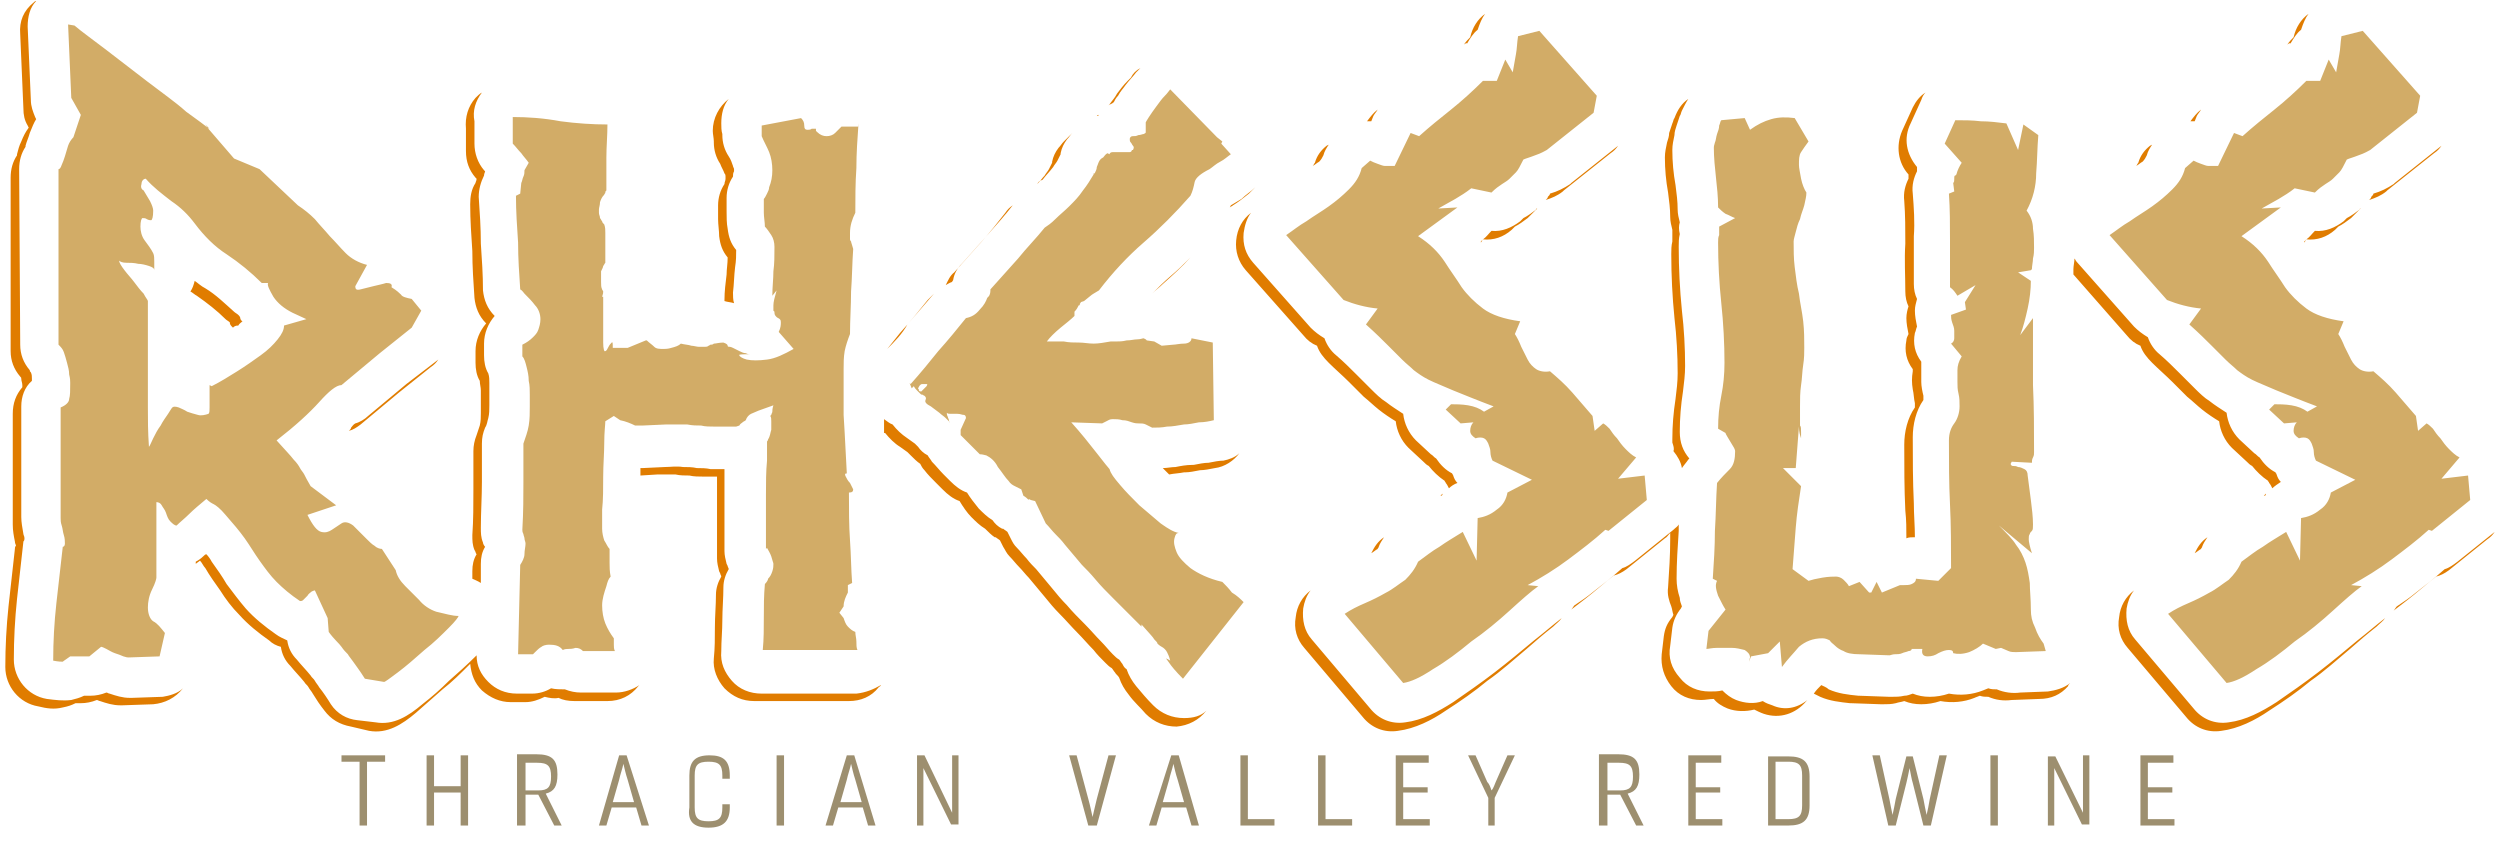 <?xml version="1.0" encoding="utf-8"?>
<!-- Generator: Adobe Illustrator 25.2.1, SVG Export Plug-In . SVG Version: 6.00 Build 0)  -->
<svg version="1.1" id="Layer_1" xmlns="http://www.w3.org/2000/svg" xmlns:xlink="http://www.w3.org/1999/xlink" x="0px" y="0px"
	 viewBox="0 0 235 80" style="enable-background:new 0 0 235 80;" xml:space="preserve">
<style type="text/css">
	.st0{fill-rule:evenodd;clip-rule:evenodd;fill:#D2AC67;}
	.st1{fill:#E07C00;}
	.st2{display:none;fill-rule:evenodd;clip-rule:evenodd;fill:#221F1F;}
	.st3{fill:#9D8F6F;}
</style>
<g>
	<path class="st0" d="M232.2,47l-3.6,2.9l-0.3-0.1c-1.1,1-2.3,1.9-3.5,2.8c-1.2,0.9-2.5,1.7-3.8,2.4l1,0.1c-0.7,0.5-1.6,1.3-2.7,2.3
		c-1.1,1-2.3,2-3.6,2.9c-1.2,1-2.4,1.9-3.6,2.6c-1.2,0.8-2.1,1.2-2.8,1.3l-5.5-6.5c0.6-0.4,1.2-0.7,1.9-1c0.7-0.3,1.3-0.6,2-1
		c0.6-0.3,1.2-0.8,1.8-1.2c0.5-0.5,0.9-1,1.2-1.7c0.7-0.5,1.3-1,2-1.4c0.7-0.5,1.4-0.9,2.2-1.4l1.3,2.7l0.1-4
		c0.6-0.1,1.2-0.3,1.8-0.8c0.6-0.4,0.9-1,1-1.6l2.3-1.2l-3.7-1.8c-0.1-0.2-0.2-0.5-0.2-0.8c0-0.3-0.1-0.5-0.2-0.8
		c-0.1-0.2-0.2-0.4-0.4-0.5c-0.2-0.1-0.5-0.1-0.8,0c-0.3-0.2-0.5-0.4-0.5-0.7c0-0.3,0.1-0.6,0.3-0.8l-1.2,0.1l-1.4-1.3l0.5-0.5
		c0.4,0,1,0,1.6,0.1c0.6,0.1,1.1,0.3,1.5,0.6l0.9-0.5c-1.6-0.6-2.8-1.1-3.8-1.5c-0.9-0.4-1.7-0.7-2.3-1c-0.6-0.3-1-0.6-1.4-0.9
		c-0.3-0.3-0.7-0.6-1.1-1c-0.4-0.4-0.8-0.8-1.3-1.3c-0.5-0.5-1.2-1.2-2.1-2l1.1-1.5c-1.1-0.1-2.2-0.4-3.2-0.8l-5.4-6.1
		c0.6-0.4,1.2-0.9,1.9-1.3c0.7-0.5,1.4-0.9,2.1-1.4c0.7-0.5,1.3-1,1.9-1.6c0.6-0.6,1-1.2,1.2-2l0.8-0.7c0.2,0.1,0.4,0.2,0.7,0.3
		c0.3,0.1,0.5,0.2,0.7,0.2h0.9l1.5-3.1l0.8,0.3c1-0.9,2-1.7,3-2.5c1-0.8,2-1.7,3-2.7h1.3l0.8-2l0.7,1.2c0.1-0.6,0.2-1.1,0.3-1.7
		c0.1-0.5,0.1-1.1,0.2-1.7l2-0.5l5.4,6.1l-0.3,1.6l-4.4,3.5c-0.2,0.1-0.5,0.3-1.1,0.5c-0.5,0.2-0.9,0.3-1.1,0.4
		c-0.3,0.6-0.5,1-0.7,1.2c-0.2,0.2-0.4,0.4-0.6,0.6c-0.2,0.2-0.4,0.3-0.7,0.5c-0.3,0.2-0.6,0.4-1,0.8l-1.9-0.4c-0.5,0.4-1,0.7-1.5,1
		c-0.5,0.3-1.1,0.6-1.6,0.9l1.8-0.1l-3.7,2.7c1.1,0.7,1.9,1.5,2.5,2.4c0.5,0.8,1.1,1.6,1.6,2.4c0.5,0.7,1.2,1.4,2,2
		c0.8,0.6,2,1,3.5,1.2l-0.5,1.2c0.2,0.3,0.4,0.7,0.6,1.2c0.2,0.4,0.4,0.8,0.6,1.2c0.2,0.4,0.5,0.7,0.8,0.9c0.3,0.2,0.8,0.3,1.3,0.2
		c0.7,0.6,1.4,1.2,2.1,2c0.7,0.8,1.3,1.5,1.9,2.2l0.2,1.4l0.8-0.7c0.2,0.1,0.4,0.3,0.6,0.5c0.2,0.3,0.4,0.6,0.7,0.9
		c0.2,0.3,0.5,0.7,0.8,1c0.3,0.3,0.6,0.6,1,0.8l-1.7,2l2.5-0.3v-0.1v0.1L232.2,47z M154.8,47l-3.6,2.9l-0.3-0.1
		c-1.1,1-2.3,1.9-3.5,2.8c-1.2,0.9-2.5,1.7-3.8,2.4l1,0.1c-0.7,0.5-1.6,1.3-2.7,2.3c-1.1,1-2.3,2-3.6,2.9c-1.2,1-2.4,1.9-3.6,2.6
		c-1.2,0.8-2.1,1.2-2.8,1.3l-5.5-6.5c0.6-0.4,1.2-0.7,1.9-1c0.7-0.3,1.3-0.6,2-1c0.6-0.3,1.2-0.8,1.8-1.2c0.5-0.5,0.9-1,1.2-1.7
		c0.7-0.5,1.3-1,2-1.4c0.7-0.5,1.4-0.9,2.2-1.4l1.3,2.7l0.1-4c0.6-0.1,1.2-0.3,1.8-0.8c0.6-0.4,0.9-1,1-1.6l2.3-1.2l-3.7-1.8
		c-0.1-0.2-0.2-0.5-0.2-0.8c0-0.3-0.1-0.5-0.2-0.8c-0.1-0.2-0.2-0.4-0.4-0.5c-0.2-0.1-0.5-0.1-0.8,0c-0.3-0.2-0.5-0.4-0.5-0.7
		c0-0.3,0.1-0.6,0.3-0.8l-1.2,0.1l-1.4-1.3l0.5-0.5c0.4,0,1,0,1.6,0.1c0.6,0.1,1.1,0.3,1.5,0.6l0.9-0.5c-1.6-0.6-2.8-1.1-3.8-1.5
		c-0.9-0.4-1.7-0.7-2.3-1c-0.6-0.3-1-0.6-1.4-0.9c-0.3-0.3-0.7-0.6-1.1-1c-0.4-0.4-0.8-0.8-1.3-1.3c-0.5-0.5-1.2-1.2-2.1-2l1.1-1.5
		c-1.1-0.1-2.2-0.4-3.2-0.8l-5.4-6.1c0.6-0.4,1.2-0.9,1.9-1.3c0.7-0.5,1.4-0.9,2.1-1.4c0.7-0.5,1.3-1,1.9-1.6c0.6-0.6,1-1.2,1.2-2
		l0.8-0.7c0.2,0.1,0.4,0.2,0.7,0.3c0.3,0.1,0.5,0.2,0.7,0.2h0.9l1.5-3.1l0.8,0.3c1-0.9,2-1.7,3-2.5c1-0.8,2-1.7,3-2.7h1.3l0.8-2
		l0.7,1.2c0.1-0.6,0.2-1.1,0.3-1.7c0.1-0.5,0.1-1.1,0.2-1.7l2-0.5l5.4,6.1l-0.3,1.6l-4.4,3.5c-0.2,0.1-0.5,0.3-1.1,0.5
		c-0.5,0.2-0.9,0.3-1.1,0.4c-0.3,0.6-0.5,1-0.7,1.2c-0.2,0.2-0.4,0.4-0.6,0.6c-0.2,0.2-0.4,0.3-0.7,0.5c-0.3,0.2-0.6,0.4-1,0.8
		l-1.9-0.4c-0.5,0.4-1,0.7-1.5,1c-0.5,0.3-1.1,0.6-1.6,0.9l1.8-0.1l-3.7,2.7c1.1,0.7,1.9,1.5,2.5,2.4c0.5,0.8,1.1,1.6,1.6,2.4
		c0.5,0.7,1.2,1.4,2,2c0.8,0.6,2,1,3.5,1.2l-0.5,1.2c0.2,0.3,0.4,0.7,0.6,1.2c0.2,0.4,0.4,0.8,0.6,1.2c0.2,0.4,0.5,0.7,0.8,0.9
		c0.3,0.2,0.8,0.3,1.3,0.2c0.7,0.6,1.4,1.2,2.1,2c0.7,0.8,1.3,1.5,1.9,2.2l0.2,1.4l0.8-0.7c0.2,0.1,0.4,0.3,0.6,0.5
		c0.2,0.3,0.4,0.6,0.7,0.9c0.2,0.3,0.5,0.7,0.8,1c0.3,0.3,0.6,0.6,1,0.8l-1.7,2l2.5-0.3v-0.1v0.1L154.8,47z M192.3,61.2l-2.8,0.1
		c-0.2,0-0.5,0-0.7-0.1c-0.2-0.1-0.5-0.2-0.7-0.3l-0.5,0.1l-1.2-0.5c-0.3,0.3-0.8,0.6-1.3,0.8c-0.6,0.2-1.1,0.2-1.5,0.1
		c0-0.2-0.1-0.3-0.4-0.3c-0.3,0-0.6,0.1-1,0.3c-0.3,0.2-0.6,0.3-1,0.3c-0.4,0-0.6-0.2-0.5-0.7h-1c0,0.1-0.1,0.2-0.3,0.2
		c-0.2,0.1-0.4,0.1-0.6,0.2c-0.2,0.1-0.5,0.1-0.7,0.1c-0.2,0-0.4,0.1-0.5,0.1l-2.8-0.1c-0.7,0-1.2-0.1-1.5-0.3
		c-0.3-0.1-0.6-0.3-0.8-0.5c-0.2-0.2-0.4-0.3-0.5-0.5c-0.2-0.1-0.4-0.2-0.7-0.2c-0.9,0-1.6,0.3-2.2,0.8c-0.5,0.6-1.1,1.2-1.6,1.9
		l-0.2-2.4l-1.1,1.1l-1.6,0.3l-0.2,0.5l0.1-0.4c0-0.3-0.2-0.5-0.5-0.7c-0.4-0.1-0.8-0.2-1.2-0.2c-0.5,0-0.9,0-1.4,0
		c-0.5,0-0.8,0.1-1,0.1l0.2-1.7l1.6-2c-0.2-0.3-0.4-0.7-0.7-1.3c-0.2-0.6-0.3-1-0.1-1.4l-0.4-0.2c0.1-1.5,0.2-3,0.2-4.5
		c0.1-1.5,0.1-3,0.2-4.5c0.4-0.5,0.8-0.9,1.2-1.3c0.4-0.4,0.5-1,0.5-1.7c0,0,0-0.1-0.1-0.3c-0.1-0.2-0.2-0.3-0.3-0.5
		c-0.1-0.2-0.2-0.3-0.3-0.5c-0.1-0.2-0.2-0.3-0.2-0.4l-0.7-0.4c0-1.1,0.1-2.1,0.3-3.1c0.2-1,0.3-2,0.3-3.1c0-1.8-0.1-3.7-0.3-5.6
		c-0.2-1.9-0.3-3.8-0.3-5.7c0-0.3,0-0.5,0.1-0.7c0-0.2,0-0.5,0-0.8l1.5-0.8c-0.3-0.1-0.6-0.3-0.9-0.4c-0.3-0.2-0.5-0.4-0.7-0.6
		c0-1-0.1-1.9-0.2-2.8c-0.1-0.9-0.2-1.9-0.2-2.8c0-0.1,0-0.2,0.1-0.5c0.1-0.2,0.1-0.5,0.2-0.8c0.1-0.3,0.2-0.5,0.2-0.8
		c0.1-0.2,0.1-0.4,0.2-0.5l2.2-0.2l0.5,1.1c0.7-0.5,1.3-0.8,2-1c0.7-0.2,1.4-0.2,2.2-0.1l1.3,2.2c-0.3,0.4-0.5,0.7-0.7,1
		c-0.2,0.3-0.2,0.7-0.2,1.2c0,0.3,0.1,0.7,0.2,1.3c0.1,0.5,0.3,1,0.5,1.3c0,0.4-0.1,0.7-0.2,1.2c-0.1,0.4-0.3,0.8-0.4,1.3
		c-0.2,0.4-0.3,0.8-0.4,1.2c-0.1,0.4-0.2,0.7-0.2,0.9c0,0.8,0,1.6,0.1,2.4c0.1,0.8,0.2,1.7,0.4,2.5c0.1,0.9,0.3,1.7,0.4,2.6
		s0.1,1.7,0.1,2.5c0,0.4,0,1-0.1,1.6c-0.1,0.6-0.1,1.3-0.2,1.9c-0.1,0.7-0.1,1.3-0.1,2c0,0.7,0,1.2,0,1.8V40
		c0.1,0.1,0.1,0.3,0.1,0.6c0,0.3,0,0.5,0,0.6c-0.1-0.3-0.2-0.6-0.2-1.1l-0.3,3.9h-1.2l1.7,1.7c-0.2,1.3-0.4,2.6-0.5,3.9
		c-0.1,1.3-0.2,2.6-0.3,3.9l1.5,1.1c0.3-0.1,0.7-0.2,1.3-0.3c0.6-0.1,1-0.1,1.3-0.1c0.2,0,0.5,0.1,0.7,0.3c0.2,0.2,0.4,0.4,0.5,0.6
		l1-0.4l0.9,1h0.2l0.5-1l0.5,1l1.7-0.7h0.4c0.2,0,0.5,0,0.7-0.1c0.2-0.1,0.4-0.2,0.4-0.5l2.1,0.2l1.2-1.2c0-2,0-4-0.1-6
		c-0.1-2-0.1-4-0.1-6c0-0.7,0.2-1.2,0.5-1.6c0.3-0.4,0.5-1,0.5-1.6c0-0.4,0-0.8-0.1-1.2c-0.1-0.4-0.1-0.7-0.1-1.1c0-0.4,0-0.7,0-1.1
		c0-0.4,0.1-0.8,0.4-1.3l-1-1.2c0.2-0.1,0.3-0.3,0.3-0.5c0-0.2,0-0.5,0-0.7c0-0.3-0.1-0.5-0.2-0.8c-0.1-0.3-0.1-0.5-0.1-0.7l1.4-0.5
		l-0.1-0.7l1-1.6l-1.7,1c-0.2-0.3-0.4-0.6-0.7-0.8c0-1.5,0-2.9,0-4.4c0-1.5,0-2.9-0.1-4.4l0.5-0.2l-0.1-0.8c0.1-0.1,0.1-0.2,0.1-0.4
		c0-0.2,0-0.3,0.1-0.3l0.1-0.1c0.1-0.4,0.3-0.8,0.5-1.1l-1.6-1.8l1-2.2c0.8,0,1.6,0,2.4,0.1c0.8,0,1.6,0.1,2.4,0.2l1.1,2.5l0.5-2.4
		l1.4,1c-0.1,1.2-0.1,2.4-0.2,3.6c0,1.2-0.3,2.4-0.9,3.5c0.4,0.5,0.6,1.1,0.6,1.7c0.1,0.6,0.1,1.2,0.1,1.8c0,0.3,0,0.6-0.1,1
		c0,0.3-0.1,0.7-0.1,1l-0.1,0.1l-1.2,0.2l1.2,0.8c0,0.8-0.1,1.7-0.3,2.6c-0.2,0.9-0.4,1.7-0.7,2.5l1.2-1.6c0,2.2,0,4.3,0,6.3
		c0.1,2.1,0.1,4.2,0.1,6.3c0,0.2,0,0.3-0.1,0.5c-0.1,0.2-0.1,0.3-0.1,0.5l-1.9-0.1l-0.1,0.2c0,0.1,0.1,0.2,0.2,0.2
		c0.2,0,0.3,0,0.5,0.1c0.2,0,0.4,0.1,0.6,0.2c0.2,0.1,0.3,0.3,0.3,0.6c0.1,0.7,0.2,1.5,0.3,2.3c0.1,0.8,0.2,1.6,0.2,2.3
		c0,0.3,0,0.5-0.1,0.6c-0.1,0.1-0.2,0.2-0.2,0.3c-0.1,0.1-0.1,0.3-0.1,0.5c0,0.2,0.1,0.7,0.3,1.3l-3.1-2.6c0.7,0.7,1.3,1.3,1.6,1.8
		c0.4,0.5,0.7,1.1,0.9,1.7c0.2,0.6,0.3,1.2,0.4,1.9c0,0.7,0.1,1.5,0.1,2.5c0,0.6,0.1,1.1,0.4,1.7c0.2,0.6,0.5,1.1,0.8,1.5
		L192.3,61.2z M86.6,36.8c0.2-0.2,0.4-0.4,0.5-0.5c0.1-0.2,0.1-0.2-0.1-0.2h-0.1c0,0-0.1,0-0.1,0c0,0-0.1,0-0.1,0
		c-0.2,0-0.3,0.2-0.4,0.4c0,0.1,0.1,0.1,0.1,0.2C86.3,36.7,86.4,36.8,86.6,36.8z M102.9,16.5L102.9,16.5L102.9,16.5L102.9,16.5z
		 M116.9,56.6l-5.7,7.2c-0.7-0.7-1.1-1.2-1.3-1.5c-0.2-0.3-0.3-0.4-0.3-0.4c0,0,0.1,0,0.4,0.2c-0.1-0.4-0.2-0.6-0.3-0.8
		c-0.1-0.2-0.3-0.4-0.5-0.5c0,0-0.2-0.1-0.4-0.3c0-0.1-0.1-0.2-0.3-0.4c-0.1-0.2-0.5-0.6-1.2-1.4v0.2c-0.2-0.2-0.6-0.6-1.1-1.1
		c-0.5-0.5-1-1-1.6-1.6s-1.1-1.1-1.6-1.7c-0.5-0.6-0.9-1-1.3-1.4l-1.6-1.9c-0.3-0.4-0.6-0.7-0.9-1c-0.3-0.3-0.6-0.7-0.9-1l-1-2.1
		l-0.4-0.1l-0.2-0.1V47c-0.1-0.1-0.3-0.3-0.5-0.4L96,46c-0.2-0.1-0.4-0.2-0.6-0.3c-0.2-0.1-0.4-0.2-0.6-0.5c-0.3-0.3-0.6-0.8-1-1.3
		c-0.3-0.6-0.7-0.9-1.1-1.1c-0.1,0-0.3-0.1-0.6-0.1c-0.3-0.3-0.6-0.6-0.9-0.9c-0.3-0.3-0.6-0.6-0.9-0.9v-0.5l0.5-1.1
		c0-0.2-0.1-0.3-0.2-0.3c-0.2,0-0.3-0.1-0.6-0.1c-0.2,0-0.4,0-0.6,0c-0.2,0-0.3,0-0.4-0.1c0,0.1,0,0.2,0.1,0.4
		c0,0.1,0.1,0.2,0.1,0.3c0,0.1,0,0.2,0.1,0.2v0.1v-0.1c-0.1-0.1-0.2-0.2-0.4-0.4c-0.2-0.2-0.4-0.3-0.6-0.5l-0.8-0.6
		c-0.4-0.2-0.6-0.4-0.5-0.6c0.1-0.2,0-0.3-0.1-0.4c-0.1,0-0.1-0.1-0.2-0.1c-0.1,0-0.1,0-0.2-0.1c-0.1-0.1-0.2-0.2-0.3-0.3
		c-0.1-0.1-0.2-0.2-0.3-0.4l-0.2,0.2L85.5,36l0.1,0.1c0.9-1,1.8-2.1,2.6-3.1c0.9-1,1.8-2.1,2.6-3.1c0.5-0.1,0.9-0.3,1.3-0.8
		c0.4-0.4,0.6-0.8,0.7-1.1l0.1-0.1c0.2-0.2,0.2-0.5,0.2-0.7c0.9-1,1.7-1.9,2.6-2.9c0.8-1,1.7-1.9,2.5-2.9c0.3-0.2,0.6-0.4,1-0.8
		c0.4-0.4,0.9-0.8,1.3-1.2c0.5-0.5,0.9-0.9,1.3-1.5c0.4-0.5,0.7-1,1-1.5v-0.1h0.1c0.1-0.2,0.2-0.4,0.2-0.6c0.1-0.2,0.1-0.3,0.2-0.5
		c0.1-0.2,0.2-0.3,0.4-0.4c0.1-0.1,0.2-0.3,0.4-0.4l0.2,0.1c0-0.1,0.1-0.2,0.3-0.2c0.1,0,0.3,0,0.6,0c0.3,0,0.7,0,1,0
		c0.1,0,0.2-0.1,0.2-0.2h0.1c0.1-0.2,0.1-0.3,0-0.4c-0.1-0.1-0.1-0.2-0.2-0.3c-0.1-0.1-0.1-0.2-0.1-0.3c0-0.1,0-0.2,0.2-0.3
		c-0.1,0,0,0,0.1,0c0.2,0,0.3,0,0.5-0.1c0.2,0,0.4-0.1,0.5-0.1c0.2-0.1,0.2-0.1,0.2-0.2v-0.9c0,0,0.1-0.2,0.3-0.5
		c0.2-0.3,0.4-0.6,0.7-1c0.3-0.4,0.5-0.7,0.8-1c0.3-0.3,0.4-0.5,0.5-0.6l4.4,4.5l0.5,0.4l-0.1,0.2l0.9,1c-0.3,0.2-0.6,0.5-1,0.7
		c-0.4,0.2-0.7,0.5-1,0.7c-0.8,0.4-1.3,0.8-1.4,1.2c-0.1,0.5-0.2,0.9-0.4,1.3c-1.4,1.6-2.9,3.1-4.4,4.4c-1.5,1.3-2.9,2.8-4.2,4.5
		c-0.2,0.1-0.3,0.2-0.5,0.3c-0.2,0.1-0.5,0.4-0.9,0.7l-0.3,0.1c0,0.1-0.1,0.1-0.1,0.2c0,0.1,0,0.1-0.1,0.1c-0.1,0.2-0.2,0.4-0.4,0.6
		c0,0.1,0,0.1,0,0.2c0,0,0,0.1,0,0.2c-0.3,0.3-0.8,0.7-1.3,1.1c-0.6,0.5-1,0.9-1.3,1.3c0.6,0,1.1,0,1.6,0c0.5,0.1,0.9,0.1,1.4,0.1
		c0.5,0,0.9,0.1,1.4,0.1c0.5,0,1-0.1,1.6-0.2c0,0,0.2,0,0.5,0c0.3,0,0.6,0,1-0.1c0.4,0,0.7-0.1,1-0.1c0.3,0,0.5-0.1,0.6-0.1l0.2,0.1
		l0.1,0.1l0.7,0.1l0.7,0.4l1.1-0.1c0.2,0,0.6-0.1,1-0.1c0.4,0,0.7-0.2,0.7-0.5l2,0.4l0.1,7.3c-0.4,0.1-0.9,0.2-1.4,0.2
		c-0.5,0.1-1,0.2-1.4,0.2c-0.6,0.1-1.1,0.2-1.6,0.2c-0.5,0.1-1,0.1-1.4,0.1c-0.2-0.1-0.4-0.2-0.6-0.3c-0.2-0.1-0.4-0.1-0.7-0.1
		c-0.1,0-0.3,0-0.6-0.1c-0.3-0.1-0.5-0.2-0.9-0.2c-0.3-0.1-0.6-0.1-0.9-0.1c-0.3,0-0.4,0.1-0.6,0.2l-0.4,0.2l-2.9-0.1
		c0.9,1,1.7,2,2.4,2.9c0.7,0.9,1.1,1.4,1.2,1.5c0.1,0.4,0.4,0.8,1,1.5c0.5,0.6,1.1,1.2,1.8,1.9c0.7,0.6,1.4,1.2,2,1.7
		c0.7,0.5,1.2,0.8,1.7,0.9c-0.2,0-0.3,0.1-0.4,0.5c-0.1,0.4,0,0.8,0.2,1.3c0.2,0.5,0.7,1,1.3,1.5c0.7,0.5,1.7,1,3,1.3
		c0.3,0.3,0.6,0.6,0.9,1C116.3,56,116.6,56.3,116.9,56.6z M80.7,11.6c-0.1,1.4-0.2,2.8-0.2,4.2c-0.1,1.4-0.1,2.9-0.1,4.2
		c-0.3,0.6-0.5,1.2-0.5,1.9c0,0.1,0,0.2,0,0.3c0,0.1,0,0.2,0,0.3c0,0,0,0.1,0.1,0.2c0,0.1,0.1,0.3,0.2,0.7c-0.1,1.4-0.1,2.7-0.2,4
		c0,1.3-0.1,2.7-0.1,4c-0.2,0.5-0.4,1.1-0.5,1.6c-0.1,0.6-0.1,1.1-0.1,1.7c0,0.6,0,1.3,0,1.9c0,0.7,0,1.5,0,2.4l0.1,1.7l0.2,3.8
		c-0.2,0-0.2,0.1-0.1,0.3c0.1,0.2,0.2,0.4,0.4,0.6c0.1,0.2,0.2,0.4,0.3,0.6c0,0.2-0.1,0.3-0.4,0.3c0,1.6,0,3.1,0.1,4.5
		c0.1,1.4,0.1,2.7,0.2,4l-0.4,0.2v0.7c-0.2,0.4-0.4,0.8-0.4,1.3l-0.4,0.6l0.4,0.5c0.1,0.3,0.2,0.6,0.4,0.8c0.2,0.2,0.4,0.4,0.7,0.5
		c0,0.3,0.1,0.6,0.1,0.9c0,0.3,0,0.6,0.1,0.8h-8.9c0.1-1,0.1-2.1,0.1-3.1c0-1,0-2,0.1-3.1c0.2-0.2,0.3-0.4,0.3-0.5
		c0.2-0.2,0.3-0.4,0.4-0.7c0.1-0.3,0.1-0.5,0.1-0.7c0-0.1-0.1-0.3-0.2-0.7c-0.1-0.3-0.3-0.6-0.4-0.8L72,51.6v-0.1c0-0.2,0-0.8,0-1.8
		c0-1,0-2,0-3.2c0-1.1,0-2.2,0.1-3.2c0-1,0-1.6,0-1.8c0,0,0.1-0.1,0.1-0.2c0.2-0.3,0.2-0.6,0.3-0.9c0-0.3,0-0.5,0-0.8
		c0-0.2,0-0.4-0.1-0.5l0.1-0.1c0-0.1,0.1-0.2,0.1-0.3c0-0.1,0-0.3,0.1-0.6l-1.4,0.5c-0.2,0.1-0.5,0.2-0.7,0.3
		c-0.2,0.1-0.4,0.3-0.5,0.6c-0.1,0.1-0.2,0.1-0.3,0.2c-0.1,0.1-0.2,0.1-0.3,0.3l-0.3,0.1c-0.9,0-1.5,0-2,0c-0.5,0-0.9,0-1.3-0.1
		c-0.4,0-0.8,0-1.3-0.1c-0.5,0-1.2,0-2,0l-2.2,0.1h-0.7c-0.4-0.2-0.9-0.4-1.4-0.5l-0.6-0.4l-0.8,0.5c0,0.3-0.1,1-0.1,2
		c0,1-0.1,2.1-0.1,3.2c0,1.1,0,2.2-0.1,3.1c0,1,0,1.6,0,1.8c0,0.4,0.1,0.8,0.2,1.1c0.2,0.3,0.3,0.6,0.5,0.8c0,0.4,0,0.9,0,1.3
		c0,0.4,0,0.8,0.1,1.3c-0.2,0.2-0.3,0.5-0.4,0.9c-0.2,0.6-0.4,1.2-0.4,1.8c0,0.6,0.1,1.2,0.3,1.7c0.2,0.5,0.5,1,0.8,1.4
		c0,0.2,0,0.4,0,0.6s0,0.4,0.1,0.6c-0.5,0-1,0-1.4,0c-0.5,0-1,0-1.4,0h-0.2c-0.2-0.2-0.4-0.3-0.7-0.3C53.8,61,53.6,61,53.4,61
		c-0.1,0-0.3,0-0.5,0.1c-0.3-0.4-0.7-0.5-1.3-0.5c-0.3,0-0.6,0.1-0.7,0.2c-0.2,0.1-0.4,0.3-0.6,0.5l-0.2,0.2h-1.4l0.2-8.4
		c0.2-0.3,0.4-0.7,0.4-1c0-0.4,0.1-0.7,0.1-1c0-0.2-0.1-0.3-0.1-0.5c0-0.1-0.1-0.3-0.1-0.4c-0.1-0.2-0.1-0.3-0.1-0.4
		c0.1-1.7,0.1-3.2,0.1-4.5c0-1.3,0-2.5,0-3.6c0.2-0.6,0.4-1.1,0.5-1.7c0.1-0.6,0.1-1.2,0.1-1.8c0-0.3,0-0.7,0-1.1s0-0.9-0.1-1.3
		c0-0.5-0.1-0.9-0.2-1.3c-0.1-0.4-0.2-0.8-0.4-1v-1.1c0.4-0.2,0.7-0.4,1-0.7c0.2-0.2,0.4-0.4,0.5-0.7c0.1-0.3,0.2-0.6,0.2-1
		c0-0.5-0.2-1-0.5-1.3c-0.3-0.4-0.6-0.7-1-1.1c-0.1-0.1-0.2-0.3-0.4-0.4c-0.1-1.5-0.2-2.9-0.2-4.4c-0.1-1.5-0.2-2.9-0.2-4.4l0.4-0.2
		L49,17.2c0.1-0.2,0.1-0.4,0.2-0.6c0.1-0.2,0.1-0.4,0.1-0.6l0.4-0.7c-0.2-0.3-0.5-0.6-0.7-0.9c-0.3-0.3-0.5-0.6-0.8-0.9
		c0-0.3,0-0.7,0-1.2c0-0.5,0-1,0-1.3c1.4,0,2.9,0.1,4.5,0.4c1.5,0.2,3,0.3,4.4,0.3c0,1-0.1,2.1-0.1,3.1c0,1.1,0,2.1,0,3.1
		c-0.1,0.1-0.1,0.1-0.1,0.2c0,0.1-0.1,0.1-0.1,0.2c-0.2,0.2-0.3,0.4-0.4,0.7c0,0.3-0.1,0.5-0.1,0.7c0,0,0,0.1,0,0.3
		c0,0.2,0.1,0.3,0.1,0.5c0.1,0.1,0.1,0.2,0.2,0.3c0,0.1,0.1,0.2,0.2,0.3c0.1,0.3,0.1,0.5,0.1,0.8c0,0.3,0,0.5,0,0.9v1.9
		c-0.1,0.1-0.1,0.2-0.2,0.3c0,0.1-0.1,0.3-0.2,0.5c0,0.2,0,0.4,0,0.5v0.5c0,0.3,0,0.5,0.1,0.7c0,0.1,0.1,0.1,0.1,0.2
		c0,0.1,0,0.2-0.1,0.5h0.1c0,0.4,0,1,0,1.8c0,0.8,0,1.6,0,2.5c0,0.6,0.1,0.9,0.2,0.8c0.1,0,0.2-0.2,0.3-0.4c0.1-0.2,0.2-0.3,0.3-0.4
		c0.1-0.1,0.1,0.1,0.1,0.5H59l1.7-0.7h0.1c0.2,0.2,0.5,0.4,0.7,0.6c0.2,0.2,0.5,0.2,0.9,0.2c0.1,0,0.4,0,0.7-0.1
		c0.4-0.1,0.7-0.2,0.9-0.4c0.4,0.1,0.7,0.1,1,0.2c0.2,0,0.5,0.1,0.7,0.1c0.2,0,0.3,0,0.4,0c0.3,0,0.4,0,0.5-0.1
		c0.1,0,0.1-0.1,0.2-0.1c0.1,0,0.2,0,0.3-0.1c0.2,0,0.5-0.1,0.9-0.1c0.3,0.1,0.4,0.2,0.4,0.3c0,0.1,0.1,0.1,0.2,0.1
		c0,0,0.1,0,0.3,0.1c0.2,0.1,0.4,0.2,0.6,0.3c0.2,0.1,0.4,0.2,0.6,0.2c0.2,0.1,0.3,0.1,0.4,0.1c-0.7,0-1.1,0-1,0.1
		c0,0.1,0.3,0.3,0.7,0.4c0.5,0.1,1.1,0.1,1.9,0c0.8-0.1,1.6-0.5,2.5-1l-1.4-1.6c0.2-0.4,0.2-0.7,0.2-0.9c0-0.1,0-0.2-0.1-0.3
		c-0.1-0.1-0.2-0.1-0.3-0.2c-0.1-0.1-0.2-0.2-0.2-0.4c0-0.1,0-0.1,0-0.1c0,0,0,0-0.1-0.1c0-0.1,0-0.3,0-0.5c0-0.3,0.1-0.7,0.3-1.4
		l-0.4,0.5c0-0.8,0.1-1.6,0.1-2.3c0.1-0.7,0.1-1.5,0.1-2.3c0-0.4-0.1-0.8-0.3-1.1c-0.2-0.3-0.4-0.6-0.6-0.8c0-0.4-0.1-0.9-0.1-1.3
		c0-0.4,0-0.8,0-1.3c0.1-0.1,0.2-0.3,0.3-0.5c0.1-0.2,0.2-0.4,0.2-0.6c0.2-0.5,0.3-1,0.3-1.6c0-0.6-0.1-1.2-0.3-1.7
		c-0.2-0.5-0.5-1-0.7-1.5c0-0.2,0-0.4,0-0.5c0-0.2,0-0.3,0-0.5l3.7-0.7c0.2,0.2,0.3,0.4,0.3,0.7c0,0.3,0.1,0.4,0.3,0.4
		c0.1,0,0.3,0,0.4-0.1c0.1,0,0.2,0,0.2,0c0.1,0,0.1,0,0.2,0c0,0,0,0.1,0,0.1c0,0,0,0,0,0.1l0.1,0.1c0.3,0.3,0.6,0.4,0.9,0.4
		c0.3,0,0.6-0.1,0.8-0.3c0.2-0.2,0.4-0.4,0.6-0.6H80.7z M28.8,30l-1.3-0.6c-0.8-0.4-1.4-0.9-1.8-1.5c-0.4-0.7-0.6-1.1-0.5-1.3h-0.6
		c-1-1-2.1-1.9-3.3-2.7c-1.1-0.7-2.1-1.7-3-2.9c-0.6-0.8-1.3-1.5-2.2-2.1c-0.9-0.7-1.7-1.3-2.4-2.1c-0.2,0-0.4,0.2-0.4,0.5
		c-0.1,0.3,0,0.5,0.2,0.6c0.2,0.3,0.4,0.7,0.6,1c0.2,0.4,0.3,0.7,0.3,0.9c0,0.6-0.1,0.9-0.2,0.9c-0.1,0-0.2,0-0.4-0.1
		c-0.1-0.1-0.3-0.1-0.4-0.1c-0.1,0-0.2,0.3-0.2,0.8c0,0.4,0.1,0.9,0.4,1.3c0.3,0.4,0.6,0.8,0.8,1.2c0.1,0.2,0.1,0.5,0.1,0.8
		c0,0.3,0,0.6,0,0.8c0-0.2-0.2-0.3-0.5-0.4c-0.3-0.1-0.7-0.2-1-0.2c-0.4-0.1-0.8-0.1-1.1-0.1c-0.4,0-0.6-0.1-0.7-0.2
		c0,0.2,0.2,0.5,0.5,0.9c0.3,0.4,0.6,0.7,0.9,1.1c0.3,0.4,0.6,0.8,0.9,1.1c0.2,0.4,0.4,0.6,0.4,0.7c0,1.3,0,2.6,0,3.6
		c0,1.1,0,2.1,0,3.2c0,1.1,0,2.1,0,3.2c0,1.1,0,2.3,0.1,3.7c0.1-0.1,0.2-0.4,0.4-0.8c0.2-0.4,0.4-0.8,0.7-1.2
		c0.2-0.4,0.5-0.8,0.7-1.1c0.2-0.3,0.3-0.5,0.4-0.6c0.1-0.1,0.3-0.1,0.6,0c0.2,0.1,0.5,0.2,0.8,0.4c0.3,0.1,0.6,0.2,1,0.3
		c0.3,0.1,0.7,0,1-0.1c0.1-0.1,0.1-0.3,0.1-0.6c0-0.3,0-0.6,0-0.9c0-0.3,0-0.6,0-0.8c0-0.2,0-0.4,0-0.4l0.2,0.1
		c0.8-0.4,1.6-0.9,2.4-1.4c0.8-0.5,1.5-1,2.2-1.5c0.7-0.5,1.2-1,1.6-1.5c0.4-0.5,0.6-0.9,0.6-1.3L28.8,30z M43.1,57.9
		c0,0.1-0.3,0.5-0.9,1.1c-0.7,0.7-1.4,1.4-2.3,2.1c-0.9,0.8-1.7,1.5-2.5,2.1c-0.8,0.6-1.2,0.9-1.3,0.9l-1.8-0.3
		c-0.5-0.8-0.9-1.3-1.1-1.6c-0.2-0.3-0.4-0.5-0.5-0.7c-0.2-0.2-0.4-0.4-0.6-0.7c-0.2-0.3-0.7-0.7-1.2-1.4l-0.1-1.3l-1.2-2.6
		c0,0-0.1,0-0.3,0.1c-0.1,0.1-0.3,0.2-0.4,0.4c-0.1,0.1-0.3,0.3-0.4,0.4c-0.1,0.1-0.2,0.1-0.3,0.1c-0.9-0.6-1.6-1.2-2.2-1.8
		c-0.6-0.6-1.1-1.3-1.6-2c-0.5-0.7-0.9-1.4-1.4-2.1c-0.5-0.7-1.1-1.4-1.8-2.2c-0.5-0.6-0.9-0.9-1.1-1c-0.2-0.1-0.4-0.2-0.7-0.5
		c-0.6,0.5-1.2,1-1.6,1.4c-0.4,0.4-0.9,0.8-1.2,1.1c-0.2,0-0.4-0.2-0.6-0.4c-0.2-0.2-0.3-0.5-0.4-0.8c-0.1-0.3-0.3-0.5-0.4-0.7
		c-0.1-0.2-0.3-0.3-0.5-0.3v7.1c0,0.1-0.1,0.5-0.4,1.1c-0.3,0.6-0.4,1.2-0.4,1.7c0,0.6,0.2,1.1,0.5,1.3c0.4,0.2,0.7,0.6,1.1,1.1
		L15,61.7l-2.9,0.1c-0.1,0-0.2,0-0.5-0.1c-0.2-0.1-0.5-0.2-0.8-0.3c-0.3-0.1-0.6-0.3-0.8-0.4c-0.2-0.1-0.4-0.2-0.5-0.2l-1.1,0.9H6.6
		C6.2,62,6,62.1,5.9,62.2c-0.1,0-0.4,0-0.9-0.1c0-1.8,0.1-3.6,0.3-5.4c0.2-1.8,0.4-3.5,0.6-5.3c0.1,0,0.2-0.1,0.2-0.3
		c0-0.2,0-0.5-0.1-0.8c-0.1-0.3-0.1-0.6-0.2-0.9c-0.1-0.3-0.1-0.5-0.1-0.7c0-1.7,0-2.8,0-3.5c0-0.7,0-1.2,0-1.7s0-1,0-1.7
		c0-0.7,0-1.8,0-3.5c0.5-0.2,0.8-0.5,0.8-0.8c0.1-0.3,0.1-0.8,0.1-1.5c0-0.2,0-0.4-0.1-0.8c0-0.4-0.1-0.7-0.2-1.1
		c-0.1-0.4-0.2-0.7-0.3-1c-0.1-0.3-0.3-0.5-0.5-0.7L5.5,15.9c0.1,0,0.2-0.1,0.3-0.4C5.9,15.3,6,15,6.1,14.7c0.1-0.3,0.2-0.7,0.3-1
		c0.1-0.3,0.3-0.6,0.5-0.8l0.7-2.1L6.7,9.2L6.4,2.3L7,2.4C7.7,3,8.7,3.7,10,4.7c1.3,1,2.6,2,3.9,3c1.3,1,2.6,1.9,3.6,2.8
		c1.1,0.8,1.8,1.3,2,1.5l-0.2-0.3c0.4,0.4,0.5,0.5,0.2,0.3l2.5,2.9l2.4,1l3.6,3.4c0.6,0.4,1.1,0.8,1.6,1.3c0.4,0.5,0.9,1,1.4,1.6
		c0.5,0.5,1,1.1,1.5,1.6c0.5,0.5,1.2,0.9,2,1.1l-1.1,2c0,0.3,0.1,0.4,0.5,0.3c0.4-0.1,0.8-0.2,1.2-0.3c0.4-0.1,0.9-0.2,1.2-0.3
		c0.4,0,0.6,0.1,0.5,0.4c0.5,0.3,0.8,0.6,0.9,0.7c0.1,0.2,0.5,0.3,1,0.4l0.9,1.1l-0.9,1.6l-3,2.4l-3.6,3c-0.5,0-1.2,0.6-2.1,1.6
		c-0.9,1-2.2,2.2-4,3.6c0.8,0.9,1.3,1.4,1.6,1.8c0.3,0.3,0.5,0.6,0.6,0.8c0.1,0.2,0.3,0.4,0.4,0.6c0.1,0.2,0.3,0.6,0.6,1.1l2.4,1.8
		l-2.7,0.9c0.5,1,0.9,1.5,1.3,1.6c0.4,0.1,0.7,0,1-0.2c0.3-0.2,0.6-0.4,0.9-0.6c0.3-0.2,0.7-0.1,1.1,0.2c0.1,0.1,0.3,0.3,0.6,0.6
		c0.2,0.2,0.5,0.5,0.7,0.7c0.2,0.2,0.5,0.5,0.7,0.6c0.2,0.2,0.5,0.3,0.7,0.3l1.3,2c0.1,0.5,0.4,1,0.9,1.5c0.5,0.5,0.9,0.9,1.3,1.3
		c0.4,0.5,1,0.9,1.6,1.1C41.9,57.7,42.5,57.9,43.1,57.9z"/>
	<path class="st1" d="M21.9,30.8l-0.1-0.1c-0.1-0.1-0.2-0.2-0.2-0.4c-0.1-0.1-0.3-0.2-0.4-0.3c-0.8-0.8-1.7-1.5-2.7-2.2
		c-0.2-0.1-0.4-0.3-0.6-0.4c0.2-0.3,0.3-0.6,0.4-1c0.3,0.2,0.6,0.5,1,0.7c1,0.6,1.8,1.4,2.7,2.2c0.1,0.1,0.3,0.2,0.4,0.3
		c0.1,0.1,0.2,0.2,0.2,0.4c0.1,0.1,0.1,0.2,0.2,0.2c-0.1,0.1-0.3,0.2-0.4,0.4C22.1,30.6,22,30.7,21.9,30.8 M179.2,50.6
		c0-0.9,0-1.7-0.1-2.6c-0.1-2.1-0.1-4.1-0.1-6.2c0-1.2,0.3-2.5,1-3.5c0-0.1,0-0.3,0-0.4c-0.1-0.4-0.1-0.9-0.2-1.3
		c-0.1-0.6-0.1-1.1,0-1.7c0-0.1,0-0.1,0-0.2c-0.6-0.8-0.8-1.7-0.6-2.7c0-0.2,0.1-0.4,0.2-0.6c-0.1-0.5-0.2-1-0.2-1.5
		c0-0.4,0.1-0.8,0.2-1.1c-0.2-0.4-0.3-0.9-0.3-1.4c0-1.5-0.1-3,0-4.5c0-1.3,0-2.7-0.1-4c-0.1-0.8,0.1-1.5,0.4-2.1c0-0.1,0-0.1,0-0.2
		c0-0.1,0-0.1,0-0.2c-1-1.1-1.2-2.7-0.6-4.1l1-2.2c0.3-0.6,0.7-1.1,1.2-1.4c-0.2,0.2-0.3,0.4-0.4,0.7l-1,2.2
		c-0.7,1.4-0.4,2.9,0.6,4.1c0,0.1,0,0.1,0,0.2c0,0.1,0,0.1,0,0.2c-0.3,0.6-0.5,1.3-0.4,2.1c0.1,1.3,0.2,2.7,0.1,4c0,1.5,0,3,0,4.5
		c0,0.5,0.1,1,0.3,1.4c-0.1,0.4-0.2,0.7-0.2,1.1c0,0.5,0.1,1,0.2,1.5c-0.1,0.2-0.1,0.4-0.2,0.6c-0.2,1,0,1.9,0.6,2.7
		c0,0.1,0,0.1,0,0.2c0,0.6,0,1.1,0,1.7c0,0.4,0.1,0.9,0.2,1.3c0,0.1,0,0.2,0,0.4c-0.7,1-1,2.3-1,3.5c0,2.1,0,4.1,0.1,6.2
		c0,1.1,0.1,2.1,0.1,3.2C179.7,50.5,179.4,50.5,179.2,50.6z M157.2,41.6c0-0.1,0-0.2,0-0.3c0-1.3,0.1-2.5,0.3-3.8
		c0.1-0.8,0.2-1.6,0.2-2.4c0-1.7-0.1-3.5-0.3-5.2c-0.2-2-0.3-4-0.3-6c0-0.4,0-0.8,0.1-1.2c0-0.4,0-0.7,0-1.1
		c-0.1-0.4-0.2-0.8-0.2-1.2c0-0.8-0.1-1.5-0.2-2.3c-0.2-1.1-0.3-2.2-0.3-3.3c0-0.5,0.1-0.9,0.2-1.4c0.1-0.3,0.2-0.6,0.2-0.9
		c0.1-0.3,0.2-0.6,0.3-0.9c0.1-0.2,0.1-0.4,0.2-0.5c0.3-0.8,0.7-1.4,1.3-1.8c-0.2,0.3-0.4,0.7-0.6,1.1c-0.1,0.2-0.1,0.4-0.2,0.5
		c-0.1,0.3-0.2,0.6-0.3,0.9c-0.1,0.3-0.2,0.6-0.2,0.9c-0.1,0.5-0.2,0.9-0.2,1.4c0,1.1,0.1,2.2,0.3,3.3c0.1,0.8,0.2,1.5,0.2,2.3
		c0,0.4,0.1,0.8,0.2,1.2c-0.1,0.3-0.1,0.7,0,1.1c-0.1,0.4-0.1,0.8-0.1,1.2c0,2,0.1,4,0.3,6c0.2,1.7,0.3,3.5,0.3,5.2
		c0,0.8-0.1,1.6-0.2,2.4c-0.2,1.3-0.3,2.5-0.3,3.8c0,1,0.3,1.8,0.9,2.5c0,0-0.1,0.1-0.1,0.1c-0.2,0.3-0.4,0.5-0.6,0.8
		c-0.1-0.6-0.4-1.1-0.8-1.6C157.4,42.2,157.3,41.9,157.2,41.6z M144.5,19.6c-0.3,0.3-0.6,0.6-0.9,0.9c-0.4,0.3-0.8,0.6-1.2,0.8
		c-0.1,0.1-0.2,0.2-0.3,0.3c-0.8,0.7-1.7,1-2.7,0.9c-0.1,0.1-0.1,0.2-0.2,0.3l0-0.1l0.2-0.2c0.3-0.2,0.5-0.5,0.8-0.8
		c1,0.1,1.9-0.3,2.7-0.9c0.1-0.1,0.2-0.2,0.3-0.3c0.4-0.2,0.8-0.5,1.2-0.8C144.3,19.7,144.4,19.6,144.5,19.6z M152.1,13.7
		c-0.2,0.3-0.4,0.5-0.7,0.7l-4.4,3.5c0,0,0,0-0.1,0.1c-0.5,0.4-1,0.6-1.6,0.8c0.1-0.1,0.2-0.2,0.2-0.3c0.1-0.1,0.2-0.2,0.2-0.3
		c0.7-0.2,1.3-0.5,1.9-0.9c0,0,0,0,0.1-0.1L152.1,13.7z M137.6,4.2c0.2-0.3,0.4-0.5,0.6-0.7c0.2-0.9,0.7-1.7,1.4-2.2
		c-0.3,0.4-0.5,0.9-0.7,1.5c-0.4,0.3-0.7,0.8-1,1.3C137.9,4,137.7,4.1,137.6,4.2z M135.8,5.7L135.8,5.7c0.1-0.1,0.2-0.2,0.3-0.3
		L135.8,5.7z M128.5,11.4c0.3-0.4,0.6-0.8,1-1.1c-0.1,0.2-0.3,0.4-0.4,0.6l-0.2,0.5C128.7,11.4,128.6,11.4,128.5,11.4z M123.4,15.6
		c0.1-0.1,0.1-0.2,0.2-0.3c0.2-0.7,0.6-1.2,1.1-1.6l0.2-0.1c-0.2,0.3-0.4,0.6-0.5,1c-0.1,0.2-0.2,0.4-0.4,0.6
		C123.8,15.3,123.6,15.5,123.4,15.6z M136.2,45.9c-0.1-0.2-0.2-0.4-0.3-0.5c0-0.1-0.1-0.1-0.1-0.2c-0.6-0.4-1.1-0.9-1.5-1.4
		c-0.2-0.1-0.3-0.2-0.5-0.4l-1.4-1.3c-0.7-0.7-1.1-1.6-1.2-2.5c-0.5-0.3-1.1-0.7-1.6-1.1c-0.5-0.4-0.9-0.8-1.4-1.2
		c-0.5-0.5-0.9-0.9-1.4-1.4c-0.6-0.6-1.3-1.2-1.9-1.8c-0.5-0.5-0.9-1-1.1-1.6c-0.5-0.2-0.9-0.5-1.3-1l-5.4-6.1
		c-0.7-0.8-1-1.8-0.9-2.8c0.1-1.1,0.6-2,1.4-2.6l0,0c-0.4,0.5-0.6,1.2-0.7,1.9c-0.1,1.1,0.2,2,0.9,2.8l5.4,6.1
		c0.4,0.4,0.8,0.7,1.3,1c0.2,0.6,0.6,1.2,1.1,1.6c0.7,0.6,1.3,1.2,1.9,1.8c0.5,0.5,0.9,0.9,1.4,1.4c0.4,0.4,0.9,0.9,1.4,1.2
		c0.5,0.4,1,0.7,1.6,1.1c0.1,0.9,0.5,1.8,1.2,2.5l1.4,1.3c0.2,0.1,0.3,0.3,0.5,0.4c0.4,0.6,0.9,1.1,1.5,1.4c0,0.1,0.1,0.1,0.1,0.2
		c0.1,0.3,0.2,0.5,0.4,0.7C136.7,45.5,136.4,45.7,136.2,45.9z M135.4,46.6c0.1-0.1,0.2-0.2,0.3-0.3c0,0-0.1,0.1-0.1,0.1
		C135.6,46.6,135.5,46.6,135.4,46.6z M128.9,52c0.3-0.6,0.6-1.1,1.2-1.5c-0.2,0.3-0.4,0.6-0.5,0.9c0,0.1-0.1,0.1-0.1,0.2
		C129.3,51.7,129.1,51.9,128.9,52z M146.8,58.1c-0.2,0.3-0.5,0.5-0.8,0.8c-0.9,0.7-1.7,1.4-2.5,2.1c-1.2,1-2.4,2.1-3.7,3
		c-1.2,1-2.5,1.9-3.9,2.8c-1.3,0.9-2.9,1.7-4.5,1.9c-1.3,0.2-2.5-0.3-3.3-1.3l-5.5-6.5c-0.7-0.8-1-1.8-0.8-2.9
		c0.1-1,0.6-1.9,1.4-2.5c-0.4,0.5-0.6,1.1-0.7,1.7c-0.1,1.1,0.1,2.1,0.8,2.9l5.5,6.5c0.8,1,2,1.5,3.3,1.3c1.6-0.2,3.1-1,4.5-1.9
		c1.3-0.9,2.6-1.8,3.9-2.8c1.3-1,2.5-2,3.7-3C145.1,59.5,145.9,58.8,146.8,58.1L146.8,58.1z M169.9,65.8l-0.1,0.1
		c-1,1.2-2.5,1.7-4,1.2c-0.3-0.1-0.7-0.3-0.9-0.4c-0.8,0.2-1.7,0.2-2.5-0.1c-0.5-0.2-1-0.5-1.3-0.9c-0.4,0-0.8,0.1-1.2,0.1
		c-1.1,0-2.1-0.4-2.8-1.3c-0.7-0.9-1-1.9-0.9-3l0.2-1.7c0.1-0.7,0.3-1.2,0.8-1.8l0.1-0.2c-0.1-0.3-0.1-0.5-0.2-0.8
		c-0.2-0.5-0.4-1.1-0.3-1.8c0.1-1.5,0.2-3,0.2-4.5c0-0.2,0-0.4,0-0.6c-0.2,0.2-0.3,0.4-0.5,0.5l-3.6,2.9c-0.4,0.3-0.8,0.5-1.2,0.6
		c-0.9,0.7-1.8,1.5-2.7,2.2c-0.4,0.3-0.9,0.7-1.3,1c0.1-0.1,0.2-0.3,0.3-0.4c0.6-0.4,1.2-0.8,1.8-1.3c0.9-0.7,1.8-1.4,2.7-2.2
		c0.4-0.1,0.8-0.4,1.2-0.7l3.6-2.9c0.2-0.2,0.4-0.3,0.5-0.5c0,0.2,0,0.4,0,0.6c-0.1,1.5-0.2,3-0.2,4.5c0,0.6,0.1,1.2,0.3,1.8
		c0,0.3,0.1,0.5,0.2,0.8l-0.1,0.2c-0.4,0.5-0.7,1.1-0.8,1.8l-0.2,1.7c-0.2,1.1,0.1,2.1,0.9,3c0.7,0.9,1.7,1.3,2.8,1.3
		c0.4,0,0.8,0,1.2-0.1c0.4,0.4,0.8,0.7,1.3,0.9c0.8,0.3,1.7,0.4,2.5,0.1c0.3,0.2,0.6,0.3,0.9,0.4C167.7,66.8,168.9,66.6,169.9,65.8z
		 M194.6,64.2c-0.1,0.1-0.2,0.2-0.2,0.3c-0.7,0.8-1.6,1.2-2.7,1.2l-2.6,0.1c-0.8,0.1-1.5,0-2.2-0.3c-0.3,0-0.5,0-0.8-0.1
		c-0.2,0.1-0.3,0.1-0.5,0.2c-1,0.4-2.1,0.5-3.2,0.3c-0.6,0.2-1.2,0.3-1.8,0.3c-0.6,0-1.1-0.1-1.6-0.3c-0.3,0.1-0.5,0.1-0.8,0.2
		c-0.4,0.1-0.8,0.1-1.2,0.1c-0.1,0-0.1,0-0.2,0l-2.8-0.1c0,0,0,0-0.1,0c-0.9-0.1-1.9-0.2-2.8-0.6c-0.2-0.1-0.4-0.2-0.6-0.3
		c0.2-0.3,0.4-0.5,0.7-0.8c0.2,0.1,0.5,0.2,0.7,0.4c0.9,0.4,1.8,0.5,2.8,0.6c0,0,0,0,0.1,0l2.8,0.1c0.1,0,0.1,0,0.2,0
		c0.4,0,0.8,0,1.2-0.1c0.3,0,0.5-0.1,0.8-0.2c0.5,0.2,1,0.3,1.6,0.3c0.6,0,1.2-0.1,1.8-0.3c1.1,0.2,2.2,0.1,3.2-0.3
		c0.2-0.1,0.3-0.1,0.5-0.2c0.3,0.1,0.5,0.1,0.8,0.1c0.7,0.3,1.5,0.4,2.2,0.3l2.6-0.1C193.2,64.9,194,64.7,194.6,64.2z M213.6,45.9
		c-0.1-0.2-0.2-0.4-0.3-0.5c0-0.1-0.1-0.1-0.1-0.2c-0.6-0.4-1.1-0.9-1.5-1.4c-0.2-0.1-0.3-0.2-0.5-0.4l-1.4-1.3
		c-0.7-0.7-1.1-1.6-1.2-2.5c-0.5-0.3-1.1-0.7-1.6-1.1c-0.5-0.4-0.9-0.8-1.4-1.2c-0.5-0.5-0.9-0.9-1.4-1.4c-0.6-0.6-1.3-1.2-1.9-1.8
		c-0.5-0.5-0.9-1-1.1-1.6c-0.5-0.2-0.9-0.5-1.3-1l-5-5.7l0-0.2c0-0.1,0-0.2,0-0.3c0-0.3,0.1-0.7,0.1-1c0.1,0.1,0.1,0.2,0.2,0.3
		l5.4,6.1c0.4,0.4,0.8,0.7,1.3,1c0.2,0.6,0.6,1.2,1.1,1.6c0.7,0.6,1.3,1.2,1.9,1.8c0.5,0.5,0.9,0.9,1.4,1.4c0.4,0.4,0.9,0.9,1.4,1.2
		c0.5,0.4,1,0.7,1.6,1.1c0.1,0.9,0.5,1.8,1.2,2.5l1.4,1.3c0.2,0.1,0.3,0.3,0.5,0.4c0.4,0.6,0.9,1.1,1.5,1.4c0,0.1,0.1,0.1,0.1,0.2
		c0.1,0.3,0.2,0.5,0.4,0.7C214.1,45.5,213.8,45.7,213.6,45.9z M212.8,46.6c0.1-0.1,0.2-0.2,0.3-0.3c0,0-0.1,0.1-0.1,0.1
		C213,46.6,212.9,46.6,212.8,46.6z M206.3,52c0.3-0.6,0.6-1.1,1.2-1.5c-0.2,0.3-0.4,0.6-0.5,0.9c0,0.1-0.1,0.1-0.1,0.2
		C206.7,51.7,206.5,51.9,206.3,52z M224.2,58.1c-0.2,0.3-0.5,0.5-0.8,0.8c-0.9,0.7-1.7,1.4-2.5,2.1c-1.2,1-2.4,2.1-3.7,3
		c-1.2,1-2.5,1.9-3.9,2.8c-1.3,0.9-2.9,1.7-4.5,1.9c-1.3,0.2-2.5-0.3-3.3-1.3l-5.5-6.5c-0.7-0.8-1-1.8-0.8-2.9
		c0.1-1,0.6-1.9,1.4-2.5c-0.4,0.5-0.6,1.1-0.7,1.7c-0.1,1.1,0.1,2.1,0.8,2.9l5.5,6.5c0.8,1,2,1.5,3.3,1.3c1.6-0.2,3.1-1,4.5-1.9
		c1.3-0.9,2.6-1.8,3.9-2.8c1.3-1,2.5-2,3.7-3C222.5,59.5,223.3,58.8,224.2,58.1L224.2,58.1z M234.5,50c-0.2,0.3-0.4,0.5-0.7,0.7
		l-3.6,2.9c-0.4,0.3-0.8,0.5-1.2,0.6c-0.9,0.7-1.8,1.5-2.7,2.2c-0.4,0.3-0.9,0.7-1.3,1c0.1-0.1,0.2-0.3,0.3-0.4
		c0.6-0.4,1.2-0.8,1.8-1.3c0.9-0.7,1.8-1.4,2.7-2.2c0.4-0.1,0.8-0.4,1.2-0.7L234.5,50z M221.9,19.6c-0.3,0.3-0.6,0.6-0.9,0.9
		c-0.4,0.3-0.8,0.6-1.2,0.8c-0.1,0.1-0.2,0.2-0.3,0.3c-0.8,0.7-1.7,1-2.7,0.9c-0.1,0.1-0.1,0.2-0.2,0.3l0-0.1l0.2-0.2
		c0.3-0.2,0.5-0.5,0.8-0.8c1,0.1,1.9-0.3,2.7-0.9c0.1-0.1,0.2-0.2,0.3-0.3c0.4-0.2,0.8-0.5,1.2-0.8
		C221.8,19.7,221.8,19.6,221.9,19.6z M229.5,13.7c-0.2,0.3-0.4,0.5-0.7,0.7l-4.4,3.5c0,0,0,0-0.1,0.1c-0.5,0.4-1,0.6-1.6,0.8
		c0.1-0.1,0.2-0.2,0.2-0.3c0.1-0.1,0.2-0.2,0.2-0.3c0.7-0.2,1.3-0.5,1.9-0.9c0,0,0,0,0.1-0.1L229.5,13.7z M215,4.2
		c0.2-0.3,0.4-0.5,0.6-0.7c0.2-0.9,0.7-1.7,1.4-2.2c-0.3,0.4-0.5,0.9-0.7,1.5c-0.4,0.3-0.7,0.8-1,1.3C215.3,4,215.1,4.1,215,4.2z
		 M213.2,5.7L213.2,5.7c0.1-0.1,0.2-0.2,0.3-0.3L213.2,5.7z M205.9,11.4c0.3-0.4,0.6-0.8,1-1.1c-0.1,0.2-0.3,0.4-0.4,0.6l-0.2,0.5
		C206.1,11.4,206,11.4,205.9,11.4z M200.8,15.6c0.1-0.1,0.1-0.2,0.2-0.3c0.2-0.7,0.6-1.2,1.1-1.6l0.2-0.1c-0.2,0.3-0.4,0.6-0.5,1
		c-0.1,0.2-0.2,0.4-0.4,0.6C201.2,15.3,201,15.5,200.8,15.6z M194.9,20l0.1-0.1l0,0C195,19.9,194.9,20,194.9,20L194.9,20z
		 M116.5,42.6c-0.5,0.7-1.4,1.3-2.3,1.4c-0.5,0.1-1,0.2-1.4,0.2c-0.5,0.1-1,0.2-1.4,0.2c0,0-0.1,0-0.1,0c-0.5,0.1-0.9,0.1-1.4,0.2
		c-0.2-0.2-0.4-0.4-0.6-0.6c0.4,0,0.8-0.1,1.2-0.1c0.5-0.1,1-0.2,1.6-0.2c0,0,0.1,0,0.1,0c0.5-0.1,1-0.2,1.4-0.2
		c0.5-0.1,1-0.2,1.4-0.2C115.5,43.2,116.1,43,116.5,42.6z M111.9,24.2c-0.8,0.9-1.7,1.7-2.6,2.5c-0.3,0.3-0.7,0.6-1,0.9
		c0.6-0.6,1.1-1.1,1.8-1.7C110.7,25.4,111.3,24.8,111.9,24.2z M118,17.6c-0.2,0.2-0.4,0.4-0.6,0.6c-0.5,0.4-1,0.8-1.5,1.1
		c-0.1,0.1-0.2,0.1-0.3,0.2l0.1-0.2c0.2-0.1,0.3-0.2,0.5-0.3c0.2-0.1,0.3-0.2,0.5-0.3C117.1,18.3,117.6,18,118,17.6z M104.2,9.9
		l0.1-0.1c0.2-0.3,0.5-0.6,0.7-1c0.3-0.4,0.6-0.8,1-1.2c0.1-0.1,0.2-0.2,0.3-0.3c0.2-0.4,0.5-0.7,0.9-0.9c0,0-0.1,0.1-0.1,0.1
		c-0.1,0.1-0.2,0.2-0.3,0.3c-0.3,0.4-0.7,0.8-1,1.2c-0.2,0.3-0.5,0.6-0.7,1c-0.2,0.2-0.3,0.4-0.4,0.6C104.5,9.8,104.3,9.8,104.2,9.9
		z M103.1,10.9c0.1-0.1,0.1-0.1,0.2-0.1c0,0-0.1,0.1-0.1,0.1L103.1,10.9z M97.5,17.3c0.3-0.3,0.5-0.6,0.7-0.8
		c0.1-0.2,0.3-0.4,0.4-0.6c0.1-0.2,0.2-0.4,0.3-0.6c0,0,0,0,0-0.1c0.1-0.5,0.3-0.9,0.6-1.3c0.2-0.2,0.3-0.4,0.5-0.6
		c0.2-0.2,0.4-0.4,0.6-0.6c0.1-0.1,0.2-0.2,0.3-0.3l-0.1,0.1c-0.2,0.2-0.3,0.4-0.5,0.6c-0.3,0.4-0.5,0.8-0.6,1.3c0,0,0,0,0,0.1
		c-0.1,0.2-0.2,0.4-0.3,0.6c-0.1,0.2-0.3,0.4-0.4,0.6c-0.3,0.4-0.7,0.8-1,1.2C97.7,17,97.6,17.1,97.5,17.3z M88.9,26.8
		c0.2-0.4,0.4-0.9,0.8-1.2c0.8-0.9,1.7-1.9,2.5-2.8c0.8-0.9,1.6-1.9,2.3-2.8c0.2-0.3,0.4-0.5,0.7-0.7c-0.7,0.9-1.5,1.8-2.3,2.7
		c-0.8,0.9-1.7,1.9-2.5,2.8c-0.4,0.4-0.7,0.9-0.8,1.5c0,0.1-0.1,0.1-0.1,0.2C89.2,26.6,89.1,26.7,88.9,26.8z M83.4,32.8l1.2-1.5
		c0.9-1,1.8-2.1,2.6-3.1c0.2-0.2,0.4-0.4,0.6-0.6l-2.5,2.9C84.8,31.4,84.1,32.1,83.4,32.8c0,0.1,0,0.1,0,0.1L83.4,32.8z M68.1,28.3
		l0-0.1c0-0.8,0.1-1.6,0.2-2.4c0-0.5,0.1-1,0.1-1.6c-0.5-0.6-0.7-1.2-0.8-2c0-0.5-0.1-1.1-0.1-1.6c0-0.4,0-0.9,0-1.3
		c0-0.7,0.2-1.4,0.6-2c0,0,0,0,0,0c0-0.2,0.1-0.3,0.1-0.5c0-0.1,0-0.1,0-0.2c0-0.1,0-0.2-0.1-0.3c-0.1-0.3-0.3-0.6-0.4-0.9
		c-0.4-0.6-0.6-1.3-0.6-2c0,0,0-0.1,0-0.1c0-0.3-0.1-0.7-0.1-1c0-1.2,0.6-2.3,1.5-3c-0.5,0.6-0.7,1.4-0.7,2.3c0,0.3,0,0.7,0.1,1
		c0,0,0,0.1,0,0.1c0,0.7,0.2,1.4,0.6,2c0.2,0.3,0.3,0.6,0.4,0.9c0,0.1,0.1,0.2,0.1,0.3c0,0.1,0,0.1,0,0.2c-0.1,0.2-0.1,0.3-0.1,0.5
		c0,0,0,0,0,0c-0.4,0.6-0.6,1.3-0.6,2c0,0.4,0,0.9,0,1.3c0,0.5,0,1.1,0.1,1.6c0.1,0.8,0.3,1.4,0.8,2c0,0.5,0,1-0.1,1.6
		c-0.1,0.8-0.1,1.6-0.2,2.4c0,0.3,0,0.7,0.1,1C68.7,28.4,68.4,28.4,68.1,28.3z M44.4,54.4l0-0.7c0-0.6,0.1-1.1,0.4-1.6
		c-0.1-0.1-0.1-0.3-0.2-0.4c-0.2-0.5-0.2-0.9-0.2-1.4c0.1-1.4,0.1-2.9,0.1-4.3c0-1.2,0-2.4,0-3.6c0-0.5,0.1-1,0.3-1.5
		c0.1-0.3,0.2-0.6,0.3-0.9c0.1-0.4,0.1-0.8,0.1-1.2c0-0.4,0-0.8,0-1.1c0-0.3,0-0.7,0-1c0-0.3-0.1-0.6-0.1-0.9c0,0,0,0,0,0
		c-0.3-0.5-0.4-1.1-0.4-1.7v-1.1c0-1,0.4-1.9,1-2.6c-0.7-0.7-1-1.5-1.1-2.4c-0.1-1.5-0.2-2.9-0.2-4.4c-0.1-1.5-0.2-2.9-0.2-4.4
		c0-0.7,0.1-1.4,0.5-2c0-0.1,0.1-0.2,0.1-0.4c0,0,0,0-0.1-0.1c-0.6-0.7-0.9-1.5-0.9-2.5c0-0.5,0-0.9,0-1.4c0-0.2,0-0.5,0-0.7
		c-0.1-1.1,0.2-2.1,0.9-2.9c0.2-0.2,0.4-0.4,0.6-0.5c-0.6,0.8-0.9,1.7-0.7,2.7c0,0.2,0,0.5,0,0.7c0,0.5,0,0.9,0,1.4
		c0,0.9,0.3,1.8,0.9,2.5c0,0,0,0,0.1,0.1c0,0.1-0.1,0.2-0.1,0.4c-0.3,0.6-0.5,1.3-0.5,2c0.1,1.5,0.2,2.9,0.2,4.4
		c0.1,1.5,0.2,2.9,0.2,4.4c0.1,0.9,0.4,1.7,1.1,2.4c-0.6,0.7-1,1.6-1,2.6v1.1c0,0.6,0.1,1.2,0.4,1.7c0,0,0,0,0,0
		c0.1,0.3,0.1,0.6,0.1,0.9c0,0.3,0,0.7,0,1c0,0.4,0,0.8,0,1.1c0,0.4,0,0.8-0.1,1.2c-0.1,0.3-0.1,0.6-0.3,0.9
		c-0.2,0.5-0.3,0.9-0.3,1.5c0,1.2,0,2.4,0,3.6c0,1.4-0.1,2.9-0.1,4.3c0,0.5,0,0.9,0.2,1.4c0,0.1,0.1,0.3,0.2,0.4
		c-0.3,0.5-0.4,1-0.4,1.6l0,1.8C44.9,54.6,44.6,54.5,44.4,54.4z M31.6,41.8L31.6,41.8L31.6,41.8L31.6,41.8z M41.2,33.8
		c-0.2,0.3-0.4,0.5-0.7,0.7l-3,2.4l-3.6,3c-0.4,0.3-0.7,0.5-1.1,0.6c0.1-0.1,0.2-0.2,0.2-0.3c0.1-0.1,0.2-0.3,0.4-0.4
		c0.4-0.1,0.9-0.4,1.2-0.7l3.6-3L41.2,33.8z M17.2,64.7c-0.7,0.9-1.7,1.4-2.8,1.5l-2.9,0.1c-0.1,0-0.1,0-0.2,0
		c-0.7,0-1.3-0.2-1.9-0.4c-0.1,0-0.2-0.1-0.3-0.1c-0.5,0.2-1,0.3-1.5,0.3H7.1c-0.4,0.2-0.7,0.3-1.2,0.4c-0.8,0.2-1.5,0.1-2.3-0.1
		c-1.8-0.3-3.1-1.9-3.1-3.7c0-1.9,0.1-3.8,0.3-5.7c0.2-1.8,0.4-3.6,0.6-5.4c0-0.1,0-0.2,0.1-0.3c0-0.1-0.1-0.2-0.1-0.4
		c-0.1-0.5-0.2-1-0.2-1.6c0-1.2,0-2.4,0-3.6c0-0.5,0-1.1,0-1.6c0-0.6,0-1.1,0-1.7c0-1.2,0-2.3,0-3.5c0-1,0.3-1.8,0.9-2.5
		c0-0.1,0-0.1,0-0.2c0-0.2-0.1-0.4-0.1-0.6c0-0.1,0-0.1-0.1-0.2c-0.6-0.7-0.9-1.5-0.9-2.4L1,16.7c0-0.8,0.2-1.5,0.6-2.1
		c0,0,0-0.1,0-0.1c0.1-0.4,0.2-0.8,0.4-1.2c0.2-0.5,0.4-0.9,0.7-1.3l-0.1-0.2c-0.3-0.5-0.4-1-0.4-1.6L1.9,3.2C1.8,2,2.2,1,3.2,0.2
		c0.1-0.1,0.1-0.1,0.2-0.1C2.8,0.7,2.6,1.6,2.6,2.5l0.3,6.9c0,0.6,0.2,1.1,0.4,1.6l0.1,0.2C3.2,11.5,3,12,2.8,12.5
		c-0.1,0.4-0.3,0.8-0.4,1.2c0,0,0,0.1,0,0.1c-0.4,0.6-0.6,1.3-0.6,2.1l0.1,16.5c0,0.9,0.3,1.7,0.9,2.4c0,0.1,0,0.1,0.1,0.2
		c0.1,0.2,0.1,0.4,0.1,0.6c0,0.1,0,0.1,0,0.2C2.3,36.4,2,37.3,2,38.2c0,1.2,0,2.3,0,3.5c0,0.6,0,1.1,0,1.7c0,0.5,0,1.1,0,1.6
		c0,1.2,0,2.4,0,3.6c0,0.5,0.1,1,0.2,1.6c0,0.1,0.1,0.2,0.1,0.4c0,0.1,0,0.2-0.1,0.3c-0.2,1.8-0.4,3.6-0.6,5.4
		c-0.2,1.9-0.3,3.8-0.3,5.7c0,1.8,1.3,3.4,3.1,3.7c0.8,0.1,1.5,0.2,2.3,0.1c0.4-0.1,0.8-0.2,1.2-0.4h0.6c0.5,0,1-0.1,1.5-0.3
		c0.1,0,0.2,0.1,0.3,0.1c0.6,0.2,1.2,0.4,1.9,0.4c0.1,0,0.1,0,0.2,0l2.9-0.1C15.9,65.4,16.7,65.2,17.2,64.7z M60.1,64.4L60,64.5
		c-0.7,0.9-1.7,1.4-2.9,1.4c-0.4,0-0.9,0-1.3,0c-0.5,0-1.1,0-1.6,0H54c-0.6,0-1.1-0.1-1.5-0.3c-0.4,0.1-0.9,0-1.3-0.1
		C50.6,65.8,50,66,49.4,66H48c-1,0-1.9-0.4-2.7-1.1c-0.7-0.7-1-1.5-1.1-2.5c0,0-0.1,0.1-0.1,0.1c-0.8,0.8-1.6,1.6-2.5,2.3
		c-0.8,0.7-1.7,1.5-2.5,2.2c-1.3,1.1-2.7,2-4.4,1.7L33,68.3c-1.1-0.2-1.9-0.7-2.5-1.5c-0.4-0.5-0.8-1.1-1.1-1.6
		c-0.1-0.2-0.3-0.4-0.4-0.6c-0.1-0.2-0.3-0.3-0.4-0.5c-0.4-0.5-0.9-1-1.3-1.5c-0.5-0.5-0.8-1.1-0.9-1.8c-0.4-0.1-0.8-0.3-1.1-0.6
		c-1-0.7-2-1.5-2.8-2.4c-0.7-0.7-1.3-1.5-1.8-2.3c-0.5-0.7-1-1.4-1.4-2.1c-0.2-0.2-0.3-0.5-0.5-0.7L18.4,53v-0.2
		c0.2-0.1,0.5-0.3,0.7-0.5c0.1-0.1,0.2-0.2,0.3-0.2c0.2,0.2,0.4,0.5,0.5,0.7c0.5,0.7,1,1.4,1.4,2.1c0.6,0.8,1.2,1.6,1.8,2.3
		c0.8,0.9,1.8,1.7,2.8,2.4c0.4,0.3,0.7,0.4,1.1,0.6c0.1,0.7,0.4,1.3,0.9,1.8c0.4,0.5,0.9,1,1.3,1.5c0.1,0.2,0.3,0.3,0.4,0.5
		c0.1,0.2,0.3,0.4,0.4,0.6c0.4,0.5,0.8,1.1,1.1,1.6c0.6,0.9,1.5,1.4,2.5,1.5l1.7,0.2c1.7,0.3,3.1-0.6,4.4-1.7
		c0.9-0.7,1.7-1.4,2.5-2.2c0.8-0.7,1.7-1.5,2.5-2.3c0,0,0.1-0.1,0.1-0.1c0,1,0.4,1.8,1.1,2.5c0.7,0.7,1.6,1.1,2.7,1.1h1.4
		c0.7,0,1.3-0.2,1.8-0.5c0.4,0.1,0.9,0.1,1.3,0.1c0.5,0.2,1,0.3,1.5,0.3H55c0.5,0,1.1,0,1.6,0c0.4,0,0.9,0,1.3,0
		C58.7,65.1,59.5,64.8,60.1,64.4z M82.8,64.4c0,0.1-0.1,0.1-0.2,0.2c-0.7,0.9-1.7,1.3-2.8,1.3h-8.9c-1.1,0-2-0.4-2.8-1.2
		c-0.7-0.8-1.1-1.8-1-2.8c0.1-1,0.1-1.9,0.1-2.9c0-1.1,0.1-2.1,0.1-3.1c0-0.6,0.2-1.2,0.5-1.7c0-0.1-0.1-0.2-0.1-0.3l-0.1-0.2
		c-0.1-0.4-0.2-0.8-0.2-1.2v-0.1c0-0.6,0-1.2,0-1.8c0-1.1,0-2.2,0-3.2c0-0.9,0-1.7,0-2.6c-0.4,0-0.9,0-1.3,0c-0.4,0-0.9,0-1.3-0.1
		c-0.4,0-0.9,0-1.3-0.1c-0.6,0-1.1,0-1.7,0l-1.6,0.1l0-0.7h0c0.1,0,0.1,0,0.2,0l2.1-0.1c0.5,0,1.1-0.1,1.7,0c0.4,0,0.9,0,1.3,0.1
		c0.4,0,0.9,0,1.3,0.1c0.4,0,0.9,0,1.3,0c0,0.9,0,1.7,0,2.6c0,1.1,0,2.2,0,3.2c0,0.6,0,1.2,0,1.8v0.1c0,0.4,0.1,0.8,0.2,1.2l0.1,0.2
		c0,0.1,0.1,0.2,0.1,0.3c-0.3,0.5-0.5,1.1-0.5,1.7c0,1-0.1,2.1-0.1,3.1c0,1-0.1,1.9-0.1,2.9c-0.1,1.1,0.3,2,1,2.8
		c0.7,0.8,1.7,1.2,2.8,1.2h8.9C81.4,65.1,82.1,64.8,82.8,64.4z M113.4,66.8L113.4,66.8c-0.7,0.9-1.7,1.4-2.8,1.5
		c-1.1,0-2.1-0.4-2.9-1.2c-0.5-0.6-1.1-1.1-1.6-1.8c-0.4-0.5-0.7-1-0.9-1.6c-0.1-0.2-0.3-0.3-0.4-0.5c-0.1-0.1-0.2-0.3-0.3-0.4
		c-0.2-0.1-0.4-0.3-0.6-0.5c-0.4-0.4-0.8-0.8-1.1-1.2c-0.5-0.5-1-1.1-1.5-1.6c-0.6-0.6-1.1-1.2-1.7-1.8c-0.5-0.5-1-1.1-1.4-1.6
		l-1.5-1.8c-0.3-0.3-0.6-0.7-0.9-1c-0.3-0.3-0.6-0.7-0.9-1c-0.3-0.3-0.4-0.6-0.6-0.9L94,50.8c-0.1-0.1-0.3-0.2-0.4-0.3
		c0,0,0,0-0.1,0c-0.3-0.2-0.6-0.5-0.9-0.8c-0.5-0.3-0.9-0.7-1.3-1.1c-0.4-0.4-0.8-1-1.1-1.5c-0.6-0.2-1.1-0.6-1.6-1.1
		c-0.2-0.2-0.4-0.4-0.6-0.6c-0.4-0.4-0.8-0.8-1.1-1.2c-0.2-0.2-0.3-0.4-0.4-0.6c-0.3-0.2-0.6-0.5-0.9-0.8c-0.1-0.1-0.2-0.2-0.3-0.3
		l-0.7-0.5c-0.5-0.3-1-0.8-1.4-1.3l-0.1,0l0-1.3c0.3,0.2,0.5,0.4,0.8,0.5c0.4,0.5,0.8,0.9,1.4,1.3l0.7,0.5c0.1,0.1,0.2,0.2,0.3,0.3
		c0.2,0.3,0.5,0.6,0.9,0.8c0.1,0.2,0.3,0.4,0.4,0.6c0.4,0.4,0.7,0.8,1.1,1.2c0.2,0.2,0.4,0.4,0.6,0.6c0.5,0.5,1,0.9,1.6,1.1
		c0.3,0.5,0.7,1,1.1,1.5c0.4,0.4,0.8,0.8,1.3,1.1c0.2,0.3,0.5,0.6,0.9,0.8c0,0,0,0,0.1,0c0.1,0.1,0.3,0.2,0.4,0.3l0.3,0.6
		c0.2,0.4,0.3,0.6,0.6,0.9c0.3,0.3,0.6,0.7,0.9,1c0.3,0.4,0.6,0.7,0.9,1l1.5,1.8c0.4,0.5,0.9,1.1,1.4,1.6c0.5,0.6,1.1,1.2,1.7,1.8
		c0.5,0.5,1,1.1,1.5,1.6c0.4,0.4,0.7,0.8,1.1,1.2c0.2,0.2,0.4,0.4,0.6,0.5c0.1,0.1,0.2,0.3,0.3,0.4c0.1,0.2,0.2,0.4,0.4,0.5
		c0.2,0.6,0.5,1.1,0.9,1.6c0.5,0.6,1,1.2,1.6,1.8c0.8,0.8,1.8,1.2,2.9,1.2C112.2,67.5,112.9,67.3,113.4,66.8z"/>
</g>
<rect x="-50" y="18" class="st2" width="14" height="14"/>
<path class="st3" d="M201.2,77.6h3.2v-0.6h-2.5v-2.5h2.3V74h-2.3v-2.3h2.4V71h-3.1V77.6z M192.5,77.6h0.6v-3.4c0-0.6,0-1.2,0-2h0
	l2.6,5.3h0.7V71h-0.6v3.4c0,0.6,0,1.2,0,2h0l-2.6-5.3h-0.7V77.6z M187.1,77.6h0.7V71h-0.7V77.6z M177.5,77.6h0.7l1-4
	c0.1-0.4,0.2-0.9,0.3-1.4h0c0.1,0.5,0.2,1.1,0.3,1.4l1,4h0.7L183,71h-0.7l-0.9,4.1c-0.1,0.6-0.2,1.1-0.3,1.5h0
	c-0.1-0.5-0.2-0.9-0.3-1.5l-1-4h-0.6l-1,4c-0.1,0.6-0.2,1-0.3,1.5h0c-0.1-0.5-0.2-0.9-0.3-1.5l-0.9-4.1h-0.7L177.5,77.6z M166.9,77
	v-5.4h1.2c1,0,1.3,0.3,1.3,1.3v2.8c0,1-0.3,1.3-1.3,1.3H166.9z M166.2,77.6h1.9c1.4,0,2-0.5,2-1.9V73c0-1.4-0.6-1.9-2-1.9h-1.9V77.6
	z M158.7,77.6h3.2v-0.6h-2.5v-2.5h2.3V74h-2.3v-2.3h2.4V71h-3.1V77.6z M151.1,74.2v-2.5h1.1c1,0,1.3,0.3,1.3,1.3
	c0,1-0.3,1.3-1.2,1.3H151.1z M150.4,77.6h0.7v-2.9h1.1h0.1l1.5,2.9h0.7l-1.5-3c0.8-0.2,1.1-0.7,1.1-1.8c0-1.4-0.5-1.9-2-1.9h-1.8
	V77.6z M139.8,77.6h0.7V75l1.9-4h-0.7l-1.1,2.5c-0.1,0.2-0.2,0.6-0.4,0.8h0c-0.1-0.3-0.2-0.6-0.4-0.8l-1.1-2.5h-0.7l1.9,4V77.6z
	 M131.2,77.6h3.2v-0.6h-2.5v-2.5h2.3V74h-2.3v-2.3h2.4V71h-3.1V77.6z M123.9,77.6h3.2V77h-2.5v-6h-0.7V77.6z M116.6,77.6h3.2V77
	h-2.5v-6h-0.7V77.6z M109.3,75.4l0.6-2.1c0.1-0.5,0.3-1,0.4-1.5h0c0.1,0.4,0.2,0.9,0.4,1.5l0.6,2.1H109.3z M108,77.6h0.7l0.5-1.7
	h2.3l0.5,1.7h0.7l-1.9-6.6h-0.7L108,77.6z M102.3,77.6h0.8l1.8-6.6h-0.7l-1.1,4.1c-0.2,0.8-0.3,1.3-0.4,1.7h0
	c-0.1-0.4-0.2-1-0.4-1.7l-1.1-4.1h-0.7L102.3,77.6z M86.2,77.6h0.6v-3.4c0-0.6,0-1.2,0-2h0l2.6,5.3h0.7V71h-0.6v3.4c0,0.6,0,1.2,0,2
	h0L86.9,71h-0.7V77.6z M79,75.4l0.6-2.1c0.1-0.5,0.3-1,0.4-1.5h0c0.1,0.4,0.2,0.9,0.4,1.5l0.6,2.1H79z M77.6,77.6h0.7l0.5-1.7h2.3
	l0.5,1.7h0.7L80.3,71h-0.7L77.6,77.6z M73,77.6h0.7V71H73V77.6z M66.6,77.8c1.4,0,2-0.6,2-1.9v-0.3h-0.7v0.3c0,1-0.3,1.3-1.3,1.3
	c-1,0-1.3-0.3-1.3-1.3v-3c0-1,0.3-1.3,1.3-1.3c1,0,1.3,0.3,1.3,1.3v0.3h0.7v-0.3c0-1.4-0.6-1.9-1.9-1.9c-1.4,0-1.9,0.6-1.9,1.9v3
	C64.6,77.2,65.2,77.8,66.6,77.8z M57.6,75.4l0.6-2.1c0.1-0.5,0.3-1,0.4-1.5h0c0.1,0.4,0.2,0.9,0.4,1.5l0.6,2.1H57.6z M56.3,77.6H57
	l0.5-1.7h2.3l0.5,1.7h0.7L58.9,71h-0.7L56.3,77.6z M49.4,74.2v-2.5h1.1c1,0,1.3,0.3,1.3,1.3c0,1-0.3,1.3-1.2,1.3H49.4z M48.7,77.6
	h0.7v-2.9h1.1h0.1l1.5,2.9h0.7l-1.5-3c0.8-0.2,1.1-0.7,1.1-1.8c0-1.4-0.5-1.9-2-1.9h-1.8V77.6z M43.4,77.6H44V71h-0.7v2.9h-2.5V71
	h-0.7v6.6h0.7v-3.1h2.5V77.6z M33.8,77.6h0.7v-6h1.7V71h-4.1v0.6h1.7V77.6z"/>
</svg>
